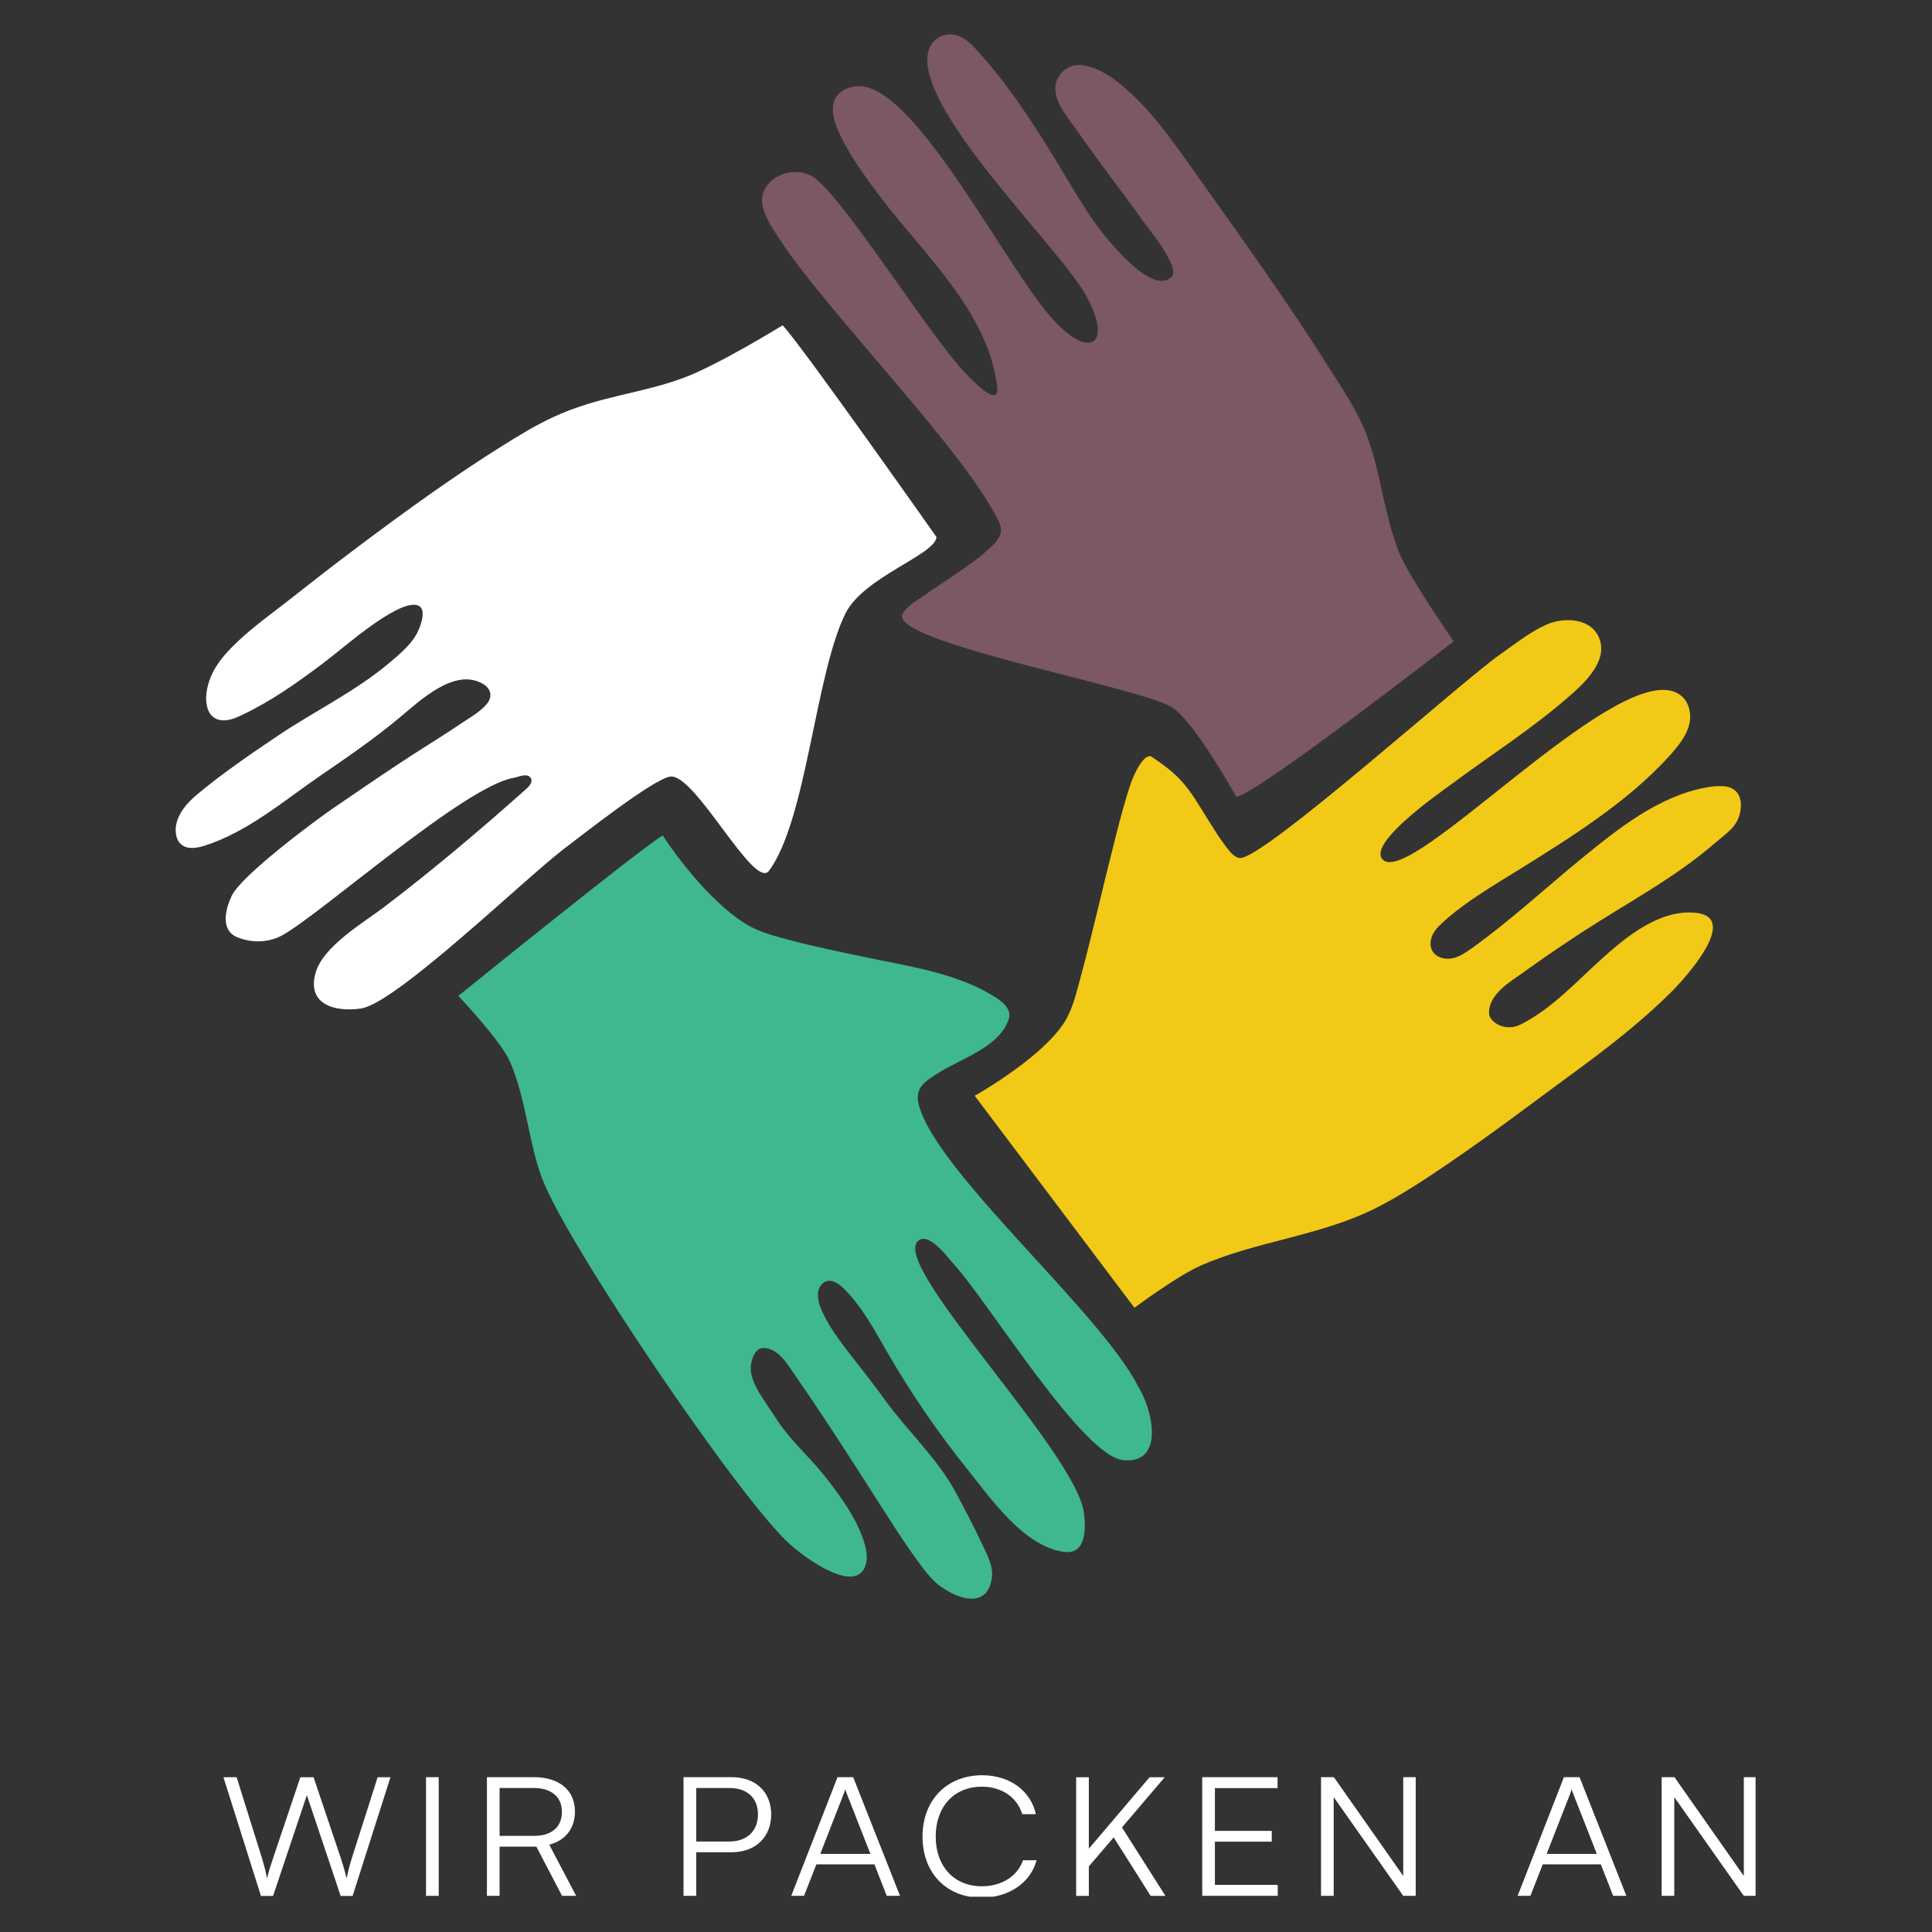 <svg xmlns="http://www.w3.org/2000/svg" xmlns:xlink="http://www.w3.org/1999/xlink" width="500" viewBox="0 0 375 375" height="500" preserveAspectRatio="xMidYMid meet"><rect x="0" y="0" width="375" height="375" fill="#333333" stroke="none"/><defs><clipPath id="301bb7bcb1"><path d="M 34.008 63 L 182 63 L 182 196 L 34.008 196 Z M 34.008 63 " clip-rule="nonzero"></path></clipPath><clipPath id="c6ee1e83af"><path d="M 147 6.652 L 283 6.652 L 283 155 L 147 155 Z M 147 6.652 " clip-rule="nonzero"></path></clipPath><clipPath id="aeb4fcd450"><path d="M 179 344 L 202 344 L 202 368.152 L 179 368.152 Z M 179 344 " clip-rule="nonzero"></path></clipPath><clipPath id="3fbfa936ab"><path d="M 322 344 L 340.758 344 L 340.758 368 L 322 368 Z M 322 344 " clip-rule="nonzero"></path></clipPath></defs><path fill="#f2c916" d="M 337.75 157.715 C 337.738 157.785 337.719 157.859 337.699 157.934 C 337.141 160.527 334.875 161.902 333.004 163.531 C 325.004 170.488 315.531 175.402 306.707 181.184 C 303.035 183.59 299.398 186.051 295.84 188.629 C 293.215 190.531 288.836 192.949 289.035 196.766 C 289.121 198.332 292.094 200.406 295.199 198.832 C 301.207 195.785 305.809 190.707 310.738 186.246 C 315.598 181.84 322.156 176.438 329.18 177.18 C 337.879 178.098 326.867 190.082 324.418 192.523 C 318.562 198.359 311.941 203.461 305.285 208.336 C 297.398 214.117 289.625 220.047 281.535 225.555 C 276.867 228.73 272.133 231.922 267.086 234.469 C 256.254 239.926 243.852 240.875 233.023 245.668 C 228.434 247.691 220.191 253.836 220.191 253.836 L 189.188 212.688 C 189.188 212.688 203.633 204.617 207.273 197.223 C 208.512 194.711 209.156 191.844 209.887 189.156 C 211.047 184.867 212.094 180.551 213.145 176.23 C 214.262 171.637 215.363 167.043 216.535 162.465 C 217.445 158.918 218.352 155.336 219.555 151.875 C 220.199 150.031 222.191 145.965 223.59 146.914 C 225.613 148.289 227.539 149.672 229.207 151.473 C 231.266 153.703 232.699 156.285 234.309 158.836 C 235.445 160.637 236.547 162.473 237.84 164.16 C 238.492 165.008 239.477 166.473 240.672 166.543 C 245.176 166.836 283.707 132.23 291.23 126.98 C 294.133 124.957 297.008 122.613 300.273 121.191 C 303.336 119.852 308.262 119.906 310.094 123.219 C 312.477 127.527 308.316 131.824 305.336 134.492 C 297.852 141.176 289.375 146.508 281.355 152.477 C 279.578 153.801 265.102 163.832 268.453 166.91 C 273.988 171.996 311.984 130.203 324.672 134.172 C 326.867 134.832 328.02 136.734 328.062 139.051 C 328.109 142.125 325.637 144.977 323.688 147.098 C 315.676 155.805 304.926 162.516 294.949 168.727 C 289.879 171.879 284.664 174.883 280.223 178.867 C 279.41 179.598 278.605 180.383 278.109 181.359 C 277.609 182.34 277.469 183.555 277.992 184.52 C 278.68 185.789 280.332 186.281 281.754 186.031 C 283.176 185.785 284.418 184.945 285.594 184.113 C 292.973 178.855 299.754 172.559 306.812 166.781 C 313.953 160.93 321.863 154.559 331.18 152.84 C 332.188 152.652 333.215 152.555 334.242 152.586 C 337.316 152.688 338.32 154.855 337.754 157.703 Z M 337.75 157.715 " fill-opacity="1" fill-rule="nonzero"></path><path fill="#3fb791" d="M 218.066 283.418 C 210.129 282.715 191.984 252.871 185.078 245.309 C 183.797 243.906 180.078 238.777 178.055 241.012 C 173.383 246.223 209.098 282.145 210.422 293.801 C 210.773 296.961 210.781 301.859 206.398 301.207 C 198.645 300.051 192.359 290.906 187.844 285.285 C 182.039 278.059 176.785 270.383 172.152 262.355 C 169.66 258.047 167.297 253.562 163.742 250.082 C 162.836 249.191 161.621 248.324 160.414 248.695 C 159.523 248.969 158.941 249.867 158.801 250.785 C 158.664 251.703 158.852 252.645 159.168 253.52 C 161.125 258.832 166.309 264.117 171.672 271.594 C 176.086 277.738 181.969 283.055 185.555 289.758 C 187.188 292.809 188.84 295.891 190.301 299.039 C 191.188 300.957 192.754 303.625 192.559 305.832 C 192.027 312.16 186.363 310.789 182.309 307.734 C 180.57 306.41 179.227 304.496 177.949 302.75 C 175.945 300.016 174.098 297.172 172.27 294.316 C 168.375 288.234 164.496 282.133 160.516 276.102 C 158.504 273.051 156.461 270.02 154.379 267.016 C 152.906 264.902 151.164 261.75 148.246 261.641 C 146.719 261.578 146.051 263.402 145.809 264.621 C 145.133 267.961 148.277 271.605 150.664 275.367 C 153.176 279.316 156.797 282.453 159.738 286.094 C 161.59 288.391 163.359 290.762 164.898 293.277 C 166.352 295.652 168.75 300.355 168.141 303.285 C 166.781 309.898 156.719 302.805 153.328 299.75 C 143.613 291.07 109.758 241.094 105.172 228.609 C 102.527 221.457 102.113 213.234 98.973 206.039 C 97.199 201.984 88.965 193.301 88.965 193.301 C 88.965 193.301 124.789 164.312 128.637 162.168 C 128.637 162.168 135.891 173.551 144.363 179.094 C 147.164 180.918 150.641 181.785 153.832 182.617 C 158.363 183.805 162.965 184.734 167.547 185.703 C 175.801 187.457 185.348 188.75 192.668 193.234 C 194.184 194.156 196.461 195.652 195.801 197.77 C 194.117 203.172 186.582 205.461 182.246 208.195 C 179.5 209.93 177.312 211.145 178.457 214.855 C 182.422 228.125 213.551 254.664 220.91 269.09 C 223.93 274.047 225.953 284.137 218.059 283.43 Z M 218.066 283.418 " fill-opacity="1" fill-rule="nonzero"></path><g clip-path="url(#301bb7bcb1)"><path fill="#ffffff" d="M 181.773 104.223 C 181.609 107.656 167.68 111.953 164.125 119.02 C 158.211 130.926 156.602 158.996 149.285 169 C 146.391 172.926 135.023 150.234 130.148 150.73 C 126.965 151.059 113.035 162.059 109.273 164.91 C 101.629 170.781 76.906 194.711 70.086 195.746 C 65.043 196.484 59.543 195.004 61.238 188.883 C 62.66 183.68 70.555 179.094 74.52 176.086 C 84.055 168.84 93.18 161.109 102.125 153.156 C 102.668 152.676 103.523 151.766 103 150.984 C 102.328 149.973 100.621 150.82 99.691 150.98 C 90.168 152.609 62.551 177.184 54.852 181.504 C 52.246 182.969 48.926 183.098 46.082 181.93 C 42.691 180.547 43.766 176.406 44.988 173.848 C 46.859 169.934 61.008 159.371 64.684 156.867 C 69.129 153.844 73.539 150.785 78.031 147.84 C 79.477 146.883 80.934 145.949 82.398 145.023 C 84.934 143.426 87.457 141.809 89.941 140.137 C 91.469 139.117 93.738 137.828 94.754 136.262 C 95.613 134.938 95.121 133.594 93.863 132.816 C 88.387 129.43 81.551 135.953 77.672 139.195 C 72.816 143.262 67.59 146.855 62.371 150.426 C 55.191 155.336 48.102 161.488 39.684 164.156 C 38.172 164.637 36.336 164.926 35.145 163.875 C 34.555 163.359 34.246 162.582 34.141 161.805 C 33.758 158.777 35.996 156.102 38.172 154.281 C 43.039 150.195 48.527 146.445 53.793 142.898 C 61.004 138.035 69.086 134.176 75.727 128.531 C 78.539 126.137 81.168 123.961 81.926 120.156 C 82.754 116.02 78.762 117.441 76.645 118.57 C 71.504 121.328 67.207 125.328 62.582 128.828 C 57.648 132.559 52.52 136.156 46.91 138.812 C 45.973 139.258 45 139.676 43.973 139.793 C 40.469 140.168 39.684 136.992 40.129 134.145 C 40.754 130.172 43.293 127.195 46.145 124.508 C 49.566 121.289 53.418 118.613 57.09 115.695 C 61.293 112.355 65.555 109.078 69.855 105.852 C 78.883 99.086 88.051 92.445 97.617 86.465 C 100.824 84.461 104.094 82.465 107.535 80.887 C 116.34 76.832 124.527 76.418 132.836 73.277 C 139.574 70.754 151.906 63.137 151.906 63.137 C 155.375 66.734 181.773 104.242 181.773 104.242 Z M 181.773 104.223 " fill-opacity="1" fill-rule="nonzero"></path></g><g clip-path="url(#c6ee1e83af)"><path fill="#7b5864" d="M 282.156 124.488 C 282.156 124.488 243.34 154.645 239.949 154.645 C 239.949 154.645 231.625 139.609 227.285 137.168 C 220.297 133.285 176.621 125.316 175.125 119.891 C 174.719 118.414 178.223 116.395 179.113 115.762 C 181.961 113.738 184.926 111.891 187.773 109.855 C 189.031 108.957 190.277 108.027 191.438 107 C 192.598 105.973 194.297 104.543 194.297 102.867 C 194.297 101.652 193.352 100.242 192.766 99.18 C 192.227 98.199 191.648 97.254 191.047 96.309 C 189.602 94.062 188.027 91.898 186.418 89.766 C 182.496 84.586 178.316 79.605 174.121 74.645 C 169.754 69.48 165.336 64.355 161.031 59.141 C 157.543 54.914 154.039 50.641 151.047 46.035 C 149.797 44.105 148.312 41.902 147.961 39.578 C 147.293 35.145 153.012 31.836 157.512 34.152 C 162.766 36.84 180.496 65.281 187.273 72.305 C 188.082 73.145 194.074 79.621 193.559 75.117 C 191.879 60.605 179.277 49.32 170.914 38.281 C 168.398 34.957 165.898 31.551 163.93 27.875 C 162.723 25.621 161.234 22.711 161.773 20.059 C 162.207 17.957 164.504 16.73 166.691 16.711 C 178.004 16.609 196.031 53.57 205.051 62.723 C 212.293 70.074 215.758 66.027 210.672 57.145 C 205.133 47.43 177.02 20.602 180.25 9.773 C 180.82 7.852 182.699 6.531 184.75 6.672 C 187.359 6.848 189.289 9.375 190.883 11.176 C 195.824 16.766 199.914 23.039 203.863 29.352 C 207.777 35.613 211.328 42.527 216.352 47.996 C 218.207 50.016 224.312 56.773 227.375 53.758 C 229.223 51.934 222.789 44.203 221.859 42.898 C 217.762 37.137 213.367 31.59 209.359 25.766 C 207.445 22.988 203.207 18.512 205.5 14.887 C 208.359 10.367 214.078 13.637 217.141 16.066 C 222.312 20.184 226.312 25.543 230.105 30.895 C 239.453 44.102 248.992 57.156 257.629 70.852 C 260.395 75.234 263.555 79.785 265.363 84.672 C 268.008 91.824 268.629 99.762 271.562 107.242 C 273.422 111.875 282.156 124.496 282.156 124.496 Z M 282.156 124.488 " fill-opacity="1" fill-rule="nonzero"></path></g><path fill="#ffffff" d="M 43.367 344.957 L 45.93 344.957 L 50.883 360.781 C 51.223 361.906 51.535 363.066 51.84 364.578 C 52.246 362.91 52.59 361.91 52.969 360.781 L 58.297 344.957 L 60.863 344.957 L 66.191 360.781 C 66.57 361.941 66.91 363.098 67.285 364.578 C 67.664 362.812 67.965 361.688 68.242 360.816 L 73.297 344.961 L 75.789 344.961 L 68.441 367.996 L 66.121 367.996 L 59.562 348.438 L 53.004 367.996 L 50.648 367.996 L 43.371 344.961 Z M 43.367 344.957 " fill-opacity="1" fill-rule="nonzero"></path><path fill="#ffffff" d="M 82.691 344.949 L 85.152 344.949 L 85.152 367.984 L 82.691 367.984 Z M 82.691 344.949 " fill-opacity="1" fill-rule="nonzero"></path><path fill="#ffffff" d="M 94.512 367.984 L 94.512 344.949 L 103.633 344.949 C 108.586 344.949 111.594 347.52 111.594 351.609 C 111.594 354.922 109.746 357.238 106.605 358.047 L 111.832 367.984 L 109.098 367.984 L 104.109 358.43 L 96.969 358.43 L 96.969 367.984 L 94.504 367.984 Z M 96.973 356.34 L 103.699 356.34 C 107.086 356.34 109.066 354.602 109.066 351.68 C 109.066 348.754 106.98 347.047 103.633 347.047 L 96.973 347.047 L 96.973 356.344 Z M 96.973 356.34 " fill-opacity="1" fill-rule="nonzero"></path><path fill="#ffffff" d="M 135.133 359.523 L 135.133 367.984 L 132.672 367.984 L 132.672 344.949 L 142 344.949 C 146.715 344.949 149.688 347.844 149.688 352.188 C 149.688 356.535 146.68 359.523 142 359.523 Z M 135.133 347.047 L 135.133 357.438 L 141.52 357.438 C 145.074 357.438 147.121 355.316 147.121 352.164 C 147.121 349.012 145.039 347.055 141.66 347.055 L 135.133 347.055 Z M 135.133 347.047 " fill-opacity="1" fill-rule="nonzero"></path><path fill="#ffffff" d="M 153.582 367.984 L 162.562 344.949 L 165.602 344.949 L 174.688 367.984 L 172.121 367.984 L 169.73 361.871 L 158.457 361.871 L 156.062 367.984 L 153.57 367.984 Z M 159.215 359.844 L 168.949 359.844 L 164.375 348.203 C 164.27 347.879 164.102 347.496 164.066 347.273 C 164.027 347.465 163.895 347.887 163.754 348.203 L 159.211 359.844 Z M 159.215 359.844 " fill-opacity="1" fill-rule="nonzero"></path><g clip-path="url(#aeb4fcd450)"><path fill="#ffffff" d="M 179.062 356.473 C 179.062 349.398 183.777 344.574 190.676 344.574 C 195.938 344.574 200.07 347.562 201.062 352.133 L 198.43 352.133 C 197.402 348.82 194.402 346.793 190.574 346.793 C 185.207 346.793 181.621 350.652 181.621 356.473 C 181.621 362.293 185.207 366.125 190.574 366.125 C 194.434 366.125 197.508 364.16 198.566 361.074 L 201.195 361.074 C 200.07 365.414 195.801 368.34 190.535 368.34 C 183.707 368.34 179.059 363.547 179.059 356.473 Z M 179.062 356.473 " fill-opacity="1" fill-rule="nonzero"></path></g><path fill="#ffffff" d="M 211.352 358.82 L 223.133 344.957 L 226.07 344.957 L 217.77 354.703 L 226.211 367.988 L 223.34 367.988 L 216.164 356.637 L 211.344 362.266 L 211.344 367.988 L 208.883 367.988 L 208.883 344.957 L 211.344 344.957 L 211.344 358.82 Z M 211.352 358.82 " fill-opacity="1" fill-rule="nonzero"></path><path fill="#ffffff" d="M 233.352 367.984 L 233.352 344.949 L 247.973 344.949 L 247.973 347.07 L 235.812 347.07 L 235.812 355.371 L 246.848 355.371 L 246.848 357.465 L 235.812 357.465 L 235.812 365.855 L 248.008 365.855 L 248.008 367.977 L 233.352 367.977 Z M 233.352 367.984 " fill-opacity="1" fill-rule="nonzero"></path><path fill="#ffffff" d="M 256.414 367.984 L 256.414 344.949 L 258.906 344.949 L 272.367 364.117 L 272.367 344.949 L 274.789 344.949 L 274.789 367.984 L 272.367 367.984 L 258.867 348.816 L 258.867 367.984 L 256.406 367.984 Z M 256.414 367.984 " fill-opacity="1" fill-rule="nonzero"></path><path fill="#ffffff" d="M 294.57 367.984 L 303.555 344.949 L 306.594 344.949 L 315.676 367.984 L 313.113 367.984 L 310.719 361.871 L 299.445 361.871 L 297.051 367.984 L 294.559 367.984 Z M 300.211 359.844 L 309.945 359.844 L 305.371 348.203 C 305.266 347.879 305.098 347.496 305.062 347.273 C 305.023 347.465 304.891 347.887 304.75 348.203 L 300.203 359.844 Z M 300.211 359.844 " fill-opacity="1" fill-rule="nonzero"></path><g clip-path="url(#3fbfa936ab)"><path fill="#ffffff" d="M 322.52 367.984 L 322.52 344.949 L 325.012 344.949 L 338.473 364.117 L 338.473 344.949 L 340.898 344.949 L 340.898 367.984 L 338.473 367.984 L 324.977 348.816 L 324.977 367.984 L 322.516 367.984 Z M 322.52 367.984 " fill-opacity="1" fill-rule="nonzero"></path></g></svg>